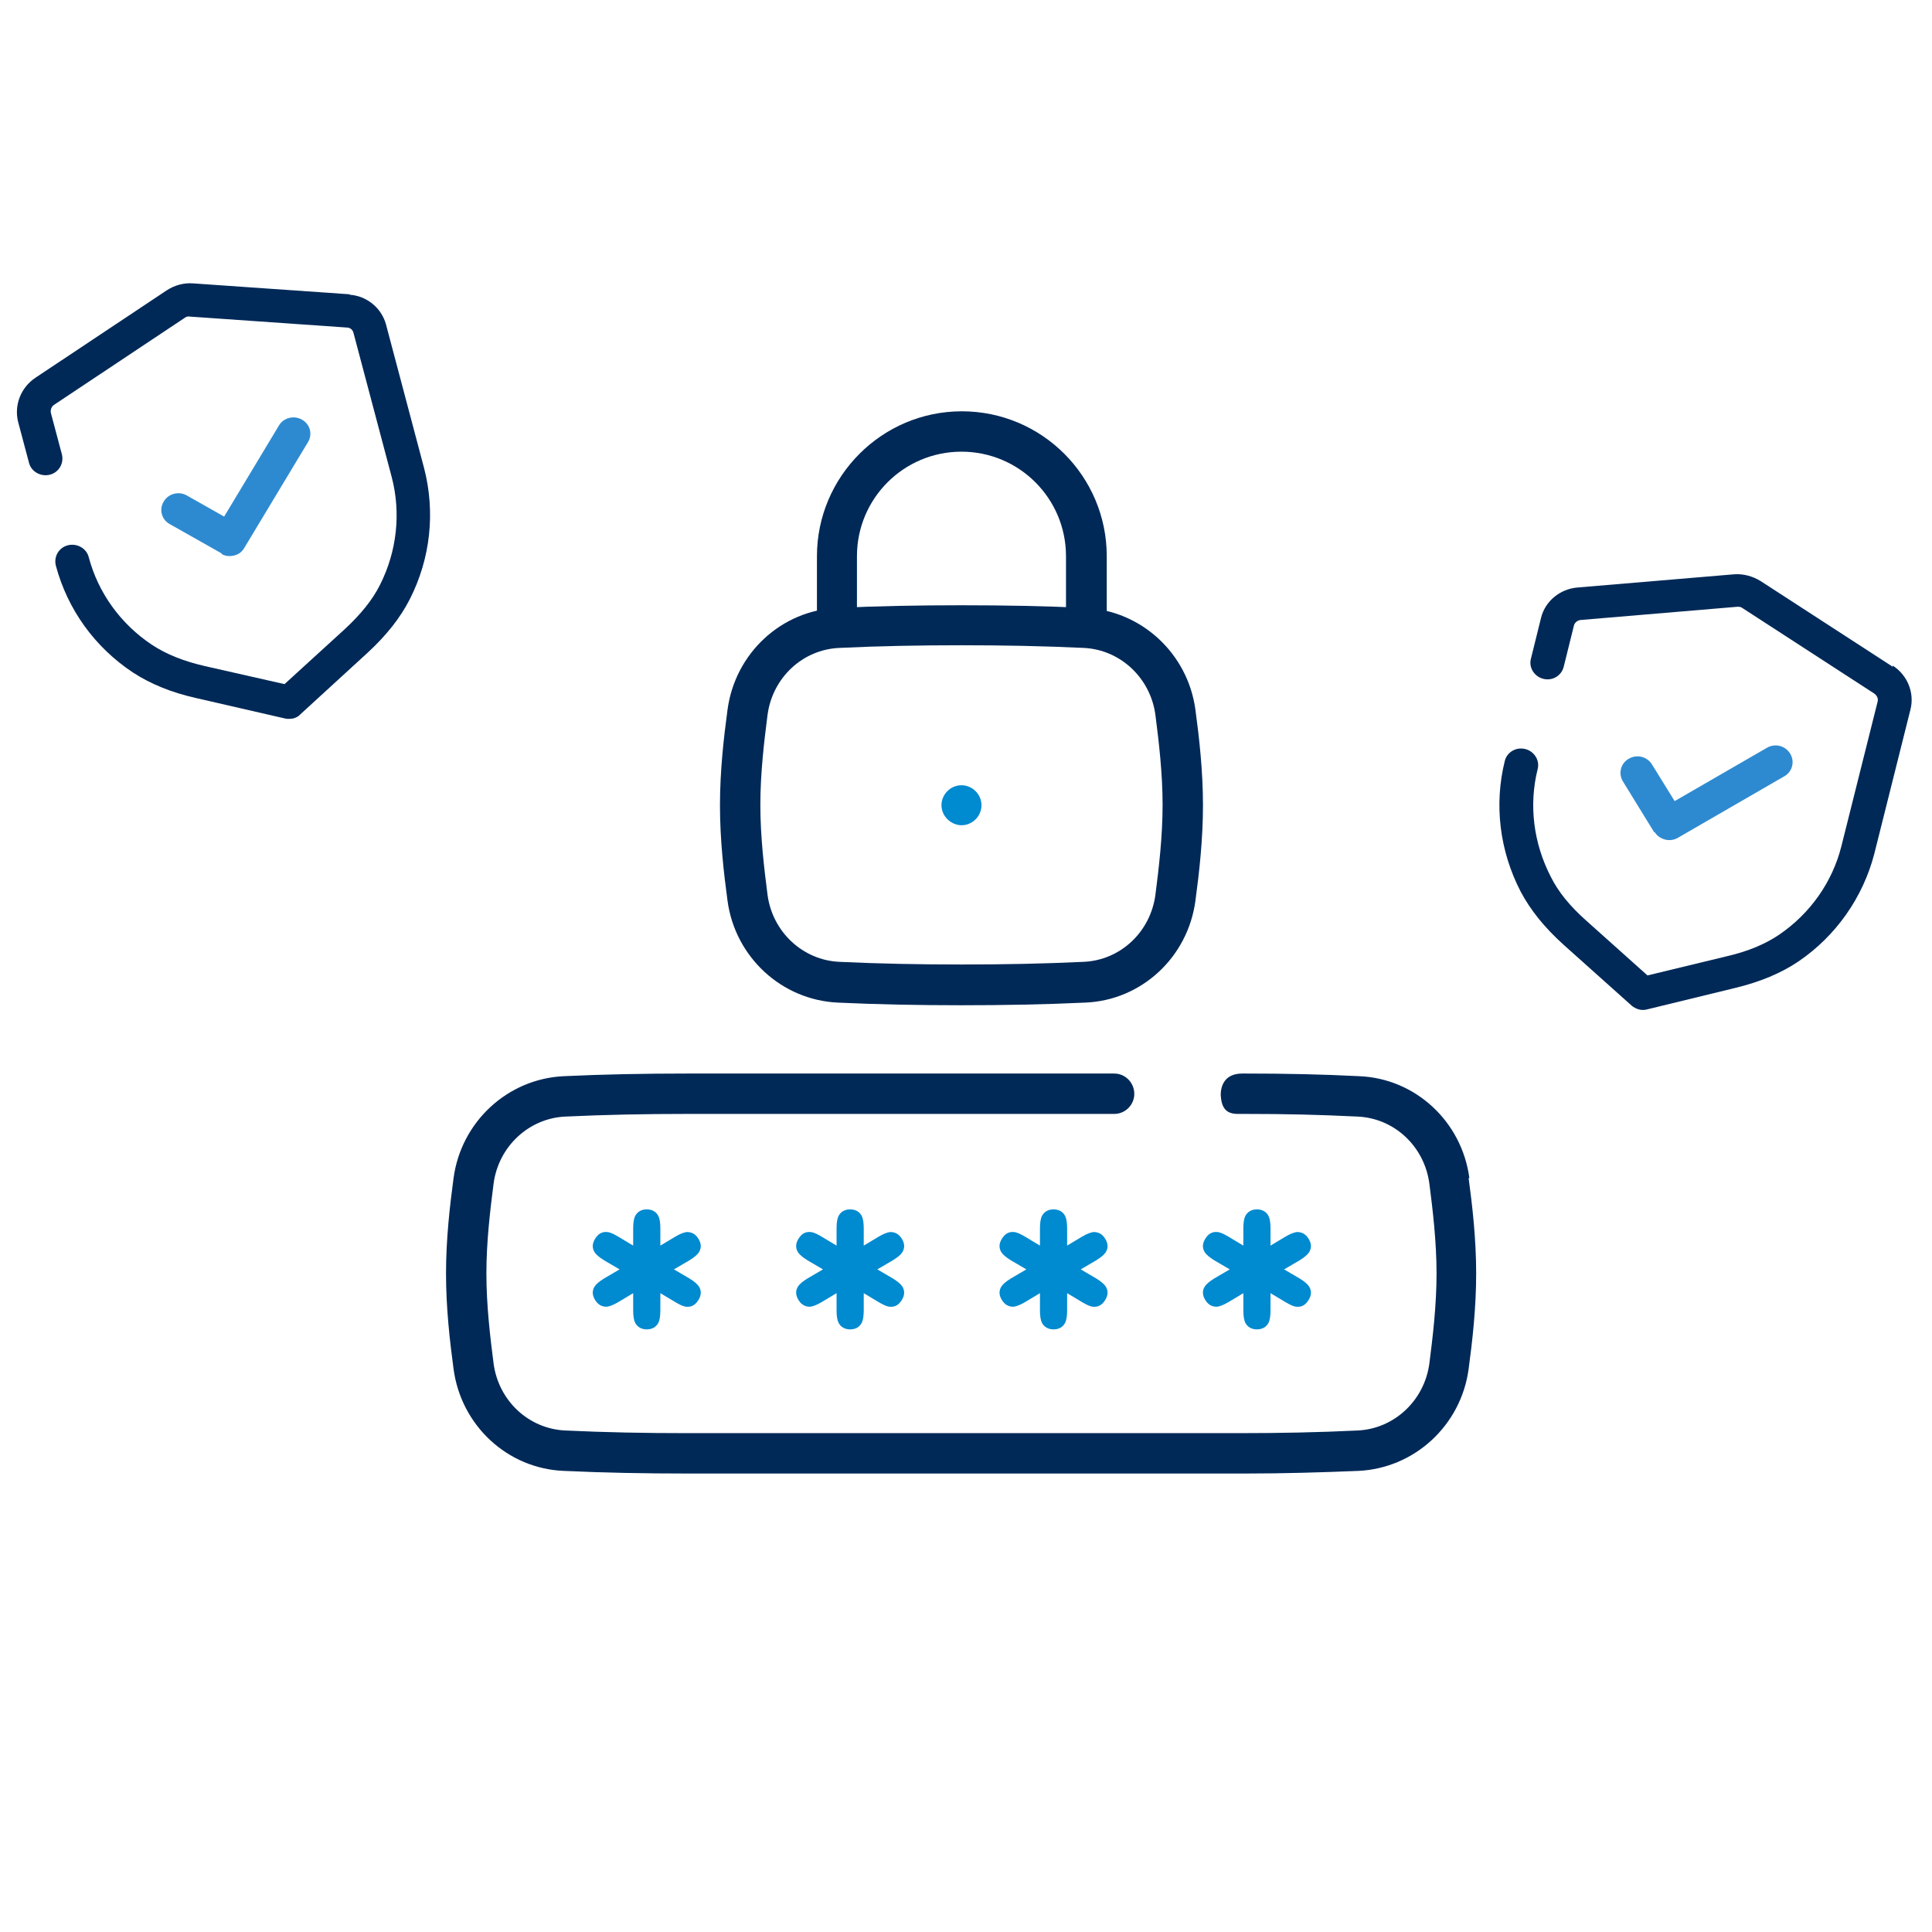 <?xml version="1.0" encoding="UTF-8"?>
<svg xmlns="http://www.w3.org/2000/svg" version="1.1" viewBox="0 0 512 512">
  <defs>
    <style>
      .cls-1 {
        fill: #2e8ad0;
      }

      .cls-2 {
        fill: #002957;
      }

      .cls-3 {
        fill: #008ad0;
      }
    </style>
  </defs>
  <!-- Generator: Adobe Illustrator 28.7.1, SVG Export Plug-In . SVG Version: 1.2.0 Build 142)  -->
  <g>
    <g id="Warstwa_1">
      <g>
        <path class="cls-2" d="M254.8,266.4c-11.4,0-22.1-.2-32.8-.7-14.9-.7-27.2-12.1-29.2-27h0c-1-7.4-2-16.2-2-25.3s1-17.9,2-25.3c2-15,14.3-26.4,29.2-27,10.7-.5,21.5-.7,32.8-.7s22.1.2,32.8.7c14.9.7,27.2,12.1,29.2,27,1,7.4,2,16.2,2,25.3s-1,17.9-2,25.3c-2,15-14.3,26.4-29.2,27-10.7.5-21.5.7-32.8.7ZM254.8,171c-11.2,0-21.8.2-32.3.7-9.8.4-17.8,7.9-19.1,17.8-.9,7-1.9,15.4-1.9,23.8s1,16.8,1.9,23.8h0c1.3,9.9,9.4,17.4,19.1,17.8,10.6.5,21.2.7,32.3.7s21.8-.2,32.3-.7c9.8-.4,17.8-7.9,19.1-17.8.9-7,1.9-15.4,1.9-23.8s-1-16.8-1.9-23.8c-1.3-9.9-9.4-17.4-19.1-17.8-10.6-.5-21.1-.7-32.3-.7Z"/>
        <g>
          <path class="cls-2" d="M287.8,171c-2.9,0-5.3-2.4-5.3-5.3v-18.3c0-15.3-12.4-27.7-27.7-27.7s-27.7,12.4-27.7,27.7v18.3c0,2.9-2.4,5.3-5.3,5.3s-5.3-2.4-5.3-5.3v-18.3c0-21.1,17.2-38.4,38.4-38.4s38.4,17.2,38.4,38.4v18.3c0,2.9-2.4,5.3-5.3,5.3Z"/>
          <path class="cls-3" d="M254.9,218.7c-2.9,0-5.4-2.4-5.4-5.3s2.4-5.3,5.3-5.3h0c2.9,0,5.3,2.4,5.3,5.3s-2.4,5.3-5.3,5.3Z"/>
        </g>
      </g>
      <g>
        <path class="cls-2" d="M92.8,78l-41.6-2.9c-2.5-.2-5,.5-7.1,1.9l-34.7,23.1c-3.9,2.6-5.7,7.3-4.6,11.7l2.9,10.9c.6,2.3,3.1,3.7,5.5,3.1,2.4-.6,3.8-3,3.2-5.4l-2.9-10.9c-.2-.8.1-1.7.8-2.2l34.7-23.1c.4-.3.9-.4,1.3-.3l41.6,2.9c.9,0,1.6.6,1.8,1.5l10.1,38.1c2.5,9.5,1.4,19.7-3.1,28.6-2,4-5.1,7.8-9.3,11.7l-16,14.6-21.2-4.8c-5.6-1.3-10.1-3.1-13.9-5.6-8.3-5.5-14.3-13.8-16.8-23.3-.6-2.3-3.1-3.7-5.5-3.1-2.4.6-3.8,3-3.2,5.4,3.1,11.6,10.3,21.6,20.4,28.3,4.6,3,10.1,5.3,16.8,6.8l23.5,5.4c.7.2,1.5.1,2.2,0,.7-.2,1.4-.5,1.9-1.1l17.8-16.3c5-4.6,8.7-9.3,11.2-14.2,5.5-10.8,6.8-23.1,3.8-34.7l-10.1-38.1c-1.2-4.4-5.1-7.6-9.7-7.9Z"/>
        <path class="cls-1" d="M58.7,146.8c1,.6,2.2.7,3.4.4,1.2-.3,2.1-1,2.7-2.1l16.8-27.9c1.3-2.1.6-4.8-1.6-6-2.1-1.2-4.9-.5-6.1,1.6l-14.5,24.1-9.9-5.6c-2.1-1.2-4.9-.5-6.1,1.6-1.3,2.1-.6,4.8,1.6,6l13.8,7.8Z"/>
      </g>
      <g>
        <path class="cls-2" d="M501.6,176.7l-35-22.7c-2.1-1.3-4.6-2-7.1-1.8l-41.5,3.5c-4.6.4-8.5,3.6-9.6,8l-2.7,10.9c-.6,2.3.9,4.7,3.3,5.3,2.4.6,4.8-.8,5.4-3.2l2.7-10.9c.2-.8.9-1.4,1.8-1.5l41.5-3.5c.5,0,.9,0,1.3.3l35,22.7c.7.5,1.1,1.3.9,2.1l-9.6,38.3c-2.4,9.6-8.3,17.9-16.5,23.5-3.7,2.5-8.2,4.4-13.8,5.7l-21.1,5.1-16.2-14.5c-4.3-3.8-7.4-7.6-9.4-11.6-4.6-8.9-5.9-19-3.5-28.6.6-2.3-.9-4.7-3.3-5.3-2.4-.6-4.8.8-5.4,3.1-2.9,11.6-1.4,23.9,4.2,34.7,2.6,4.9,6.3,9.5,11.4,14.1l18,16.1c.6.5,1.2.8,1.9,1,.7.2,1.5.2,2.2,0l23.4-5.7c6.6-1.6,12.1-3.9,16.7-7,10-6.8,17.1-17,20.1-28.5l9.6-38.3c1.1-4.4-.8-9.1-4.7-11.6Z"/>
        <path class="cls-1" d="M438.5,220.5c.6,1,1.6,1.7,2.8,2,1.2.3,2.4.1,3.4-.5l28.2-16.3c2.1-1.2,2.8-3.9,1.5-6-1.3-2.1-4-2.8-6.2-1.5l-24.4,14.1-6-9.7c-1.3-2.1-4-2.8-6.2-1.5-2.1,1.2-2.8,3.9-1.5,6l8.3,13.5Z"/>
      </g>
      <path class="cls-2" d="M389.4,312.2c-2-15-14.3-26.4-29.2-27-9.8-.5-19.7-.7-30-.7h0s-1,0-1,0c-4.9,0-5.7,3.6-5.7,5.7h0c.2,3,1.1,5,4.5,5h1.9c11.2,0,19.3.2,29.8.7,9.8.4,17.8,7.9,19.1,17.8.9,7,1.9,15.4,1.9,23.8s-1,16.8-1.9,23.8c-1.3,9.9-9.4,17.4-19.1,17.8-10.3.5-20.5.7-31.4.7h-146.2c-11.1,0-21.7-.2-32.2-.7-9.8-.4-17.8-7.9-19.1-17.8-.9-7-1.9-15.4-1.9-23.8s1-16.8,1.9-23.8c1.3-9.9,9.4-17.4,19.1-17.8,10.6-.5,21.1-.7,32.3-.7h113.1c2.9,0,5.3-2.4,5.3-5.3h0c0-3-2.4-5.4-5.3-5.4h-113.2s0,0,0,0c-11.3,0-22,.2-32.7.7-14.9.7-27.2,12.1-29.2,27-1,7.4-2,16.2-2,25.3s1,17.9,2,25.3c2,15,14.3,26.4,29.2,27,10.7.5,21.5.7,32.8.7h0s145.1,0,145.1,0h0c.3,0,.6,0,.9,0h1.8c10.3,0,20.2-.3,30-.7,14.9-.7,27.2-12.1,29.2-27,1-7.4,2-16.2,2-25.3s-1-17.9-2-25.3Z"/>
      <g>
        <path class="cls-3" d="M160.8,326.5c.8,0,1.8.5,3,1.2l4,2.4v-4.6c0-1.5.2-2.6.5-3.2.6-1.2,1.7-1.8,3.1-1.8s2.5.6,3.1,1.8c.3.6.5,1.7.5,3.2v4.6l4-2.4c1.2-.7,2.2-1.1,3-1.2,1.3,0,2.3.5,3.1,1.8.8,1.3.8,2.5.1,3.6-.4.6-1.2,1.3-2.5,2.1l-4.1,2.4,4.1,2.4c1.3.8,2.1,1.5,2.5,2.1.7,1.1.7,2.3-.1,3.6-.8,1.3-1.8,1.9-3.1,1.8-.8,0-1.8-.5-3-1.2l-4-2.4v4.6c0,1.5-.2,2.6-.5,3.2-.6,1.2-1.7,1.8-3.1,1.8s-2.5-.6-3.1-1.8c-.3-.6-.5-1.7-.5-3.2v-4.6l-4,2.4c-1.2.7-2.2,1.1-3,1.2-1.3,0-2.3-.5-3.1-1.8-.8-1.3-.8-2.5-.1-3.6.4-.6,1.2-1.3,2.5-2.1l4.1-2.4-4.1-2.4c-1.3-.8-2.1-1.5-2.5-2.1-.7-1.1-.7-2.3.1-3.6.8-1.3,1.8-1.9,3.1-1.8Z"/>
        <path class="cls-3" d="M214.7,326.5c.8,0,1.8.5,3,1.2l4,2.4v-4.6c0-1.5.2-2.6.5-3.2.6-1.2,1.7-1.8,3.1-1.8s2.5.6,3.1,1.8c.3.6.5,1.7.5,3.2v4.6l4-2.4c1.2-.7,2.2-1.1,3-1.2,1.3,0,2.3.5,3.1,1.8.8,1.3.8,2.5.1,3.6-.4.6-1.2,1.3-2.5,2.1l-4.1,2.4,4.1,2.4c1.3.8,2.1,1.5,2.5,2.1.7,1.1.7,2.3-.1,3.6-.8,1.3-1.8,1.9-3.1,1.8-.8,0-1.8-.5-3-1.2l-4-2.4v4.6c0,1.5-.2,2.6-.5,3.2-.6,1.2-1.7,1.8-3.1,1.8s-2.5-.6-3.1-1.8c-.3-.6-.5-1.7-.5-3.2v-4.6l-4,2.4c-1.2.7-2.2,1.1-3,1.2-1.3,0-2.3-.5-3.1-1.8-.8-1.3-.8-2.5-.1-3.6.4-.6,1.2-1.3,2.5-2.1l4.1-2.4-4.1-2.4c-1.3-.8-2.1-1.5-2.5-2.1-.7-1.1-.7-2.3.1-3.6.8-1.3,1.8-1.9,3.1-1.8Z"/>
        <path class="cls-3" d="M268.6,326.5c.8,0,1.8.5,3,1.2l4,2.4v-4.6c0-1.5.2-2.6.5-3.2.6-1.2,1.7-1.8,3.1-1.8s2.5.6,3.1,1.8c.3.6.5,1.7.5,3.2v4.6l4-2.4c1.2-.7,2.2-1.1,3-1.2,1.3,0,2.3.5,3.1,1.8.8,1.3.8,2.5.1,3.6-.4.6-1.2,1.3-2.5,2.1l-4.1,2.4,4.1,2.4c1.3.8,2.1,1.5,2.5,2.1.7,1.1.7,2.3-.1,3.6-.8,1.3-1.8,1.9-3.1,1.8-.8,0-1.8-.5-3-1.2l-4-2.4v4.6c0,1.5-.2,2.6-.5,3.2-.6,1.2-1.7,1.8-3.1,1.8s-2.5-.6-3.1-1.8c-.3-.6-.5-1.7-.5-3.2v-4.6l-4,2.4c-1.2.7-2.2,1.1-3,1.2-1.3,0-2.3-.5-3.1-1.8-.8-1.3-.8-2.5-.1-3.6.4-.6,1.2-1.3,2.5-2.1l4.1-2.4-4.1-2.4c-1.3-.8-2.1-1.5-2.5-2.1-.7-1.1-.7-2.3.1-3.6.8-1.3,1.8-1.9,3.1-1.8Z"/>
        <path class="cls-3" d="M322.5,326.5c.8,0,1.8.5,3,1.2l4,2.4v-4.6c0-1.5.2-2.6.5-3.2.6-1.2,1.7-1.8,3.1-1.8s2.5.6,3.1,1.8c.3.6.5,1.7.5,3.2v4.6l4-2.4c1.2-.7,2.2-1.1,3-1.2,1.3,0,2.3.5,3.1,1.8.8,1.3.8,2.5.1,3.6-.4.6-1.2,1.3-2.5,2.1l-4.1,2.4,4.1,2.4c1.3.8,2.1,1.5,2.5,2.1.7,1.1.7,2.3-.1,3.6-.8,1.3-1.8,1.9-3.1,1.8-.8,0-1.8-.5-3-1.2l-4-2.4v4.6c0,1.5-.2,2.6-.5,3.2-.6,1.2-1.7,1.8-3.1,1.8s-2.5-.6-3.1-1.8c-.3-.6-.5-1.7-.5-3.2v-4.6l-4,2.4c-1.2.7-2.2,1.1-3,1.2-1.3,0-2.3-.5-3.1-1.8-.8-1.3-.8-2.5-.1-3.6.4-.6,1.2-1.3,2.5-2.1l4.1-2.4-4.1-2.4c-1.3-.8-2.1-1.5-2.5-2.1-.7-1.1-.7-2.3.1-3.6.8-1.3,1.8-1.9,3.1-1.8Z"/>
      </g>
    </g>
  </g>
</svg>